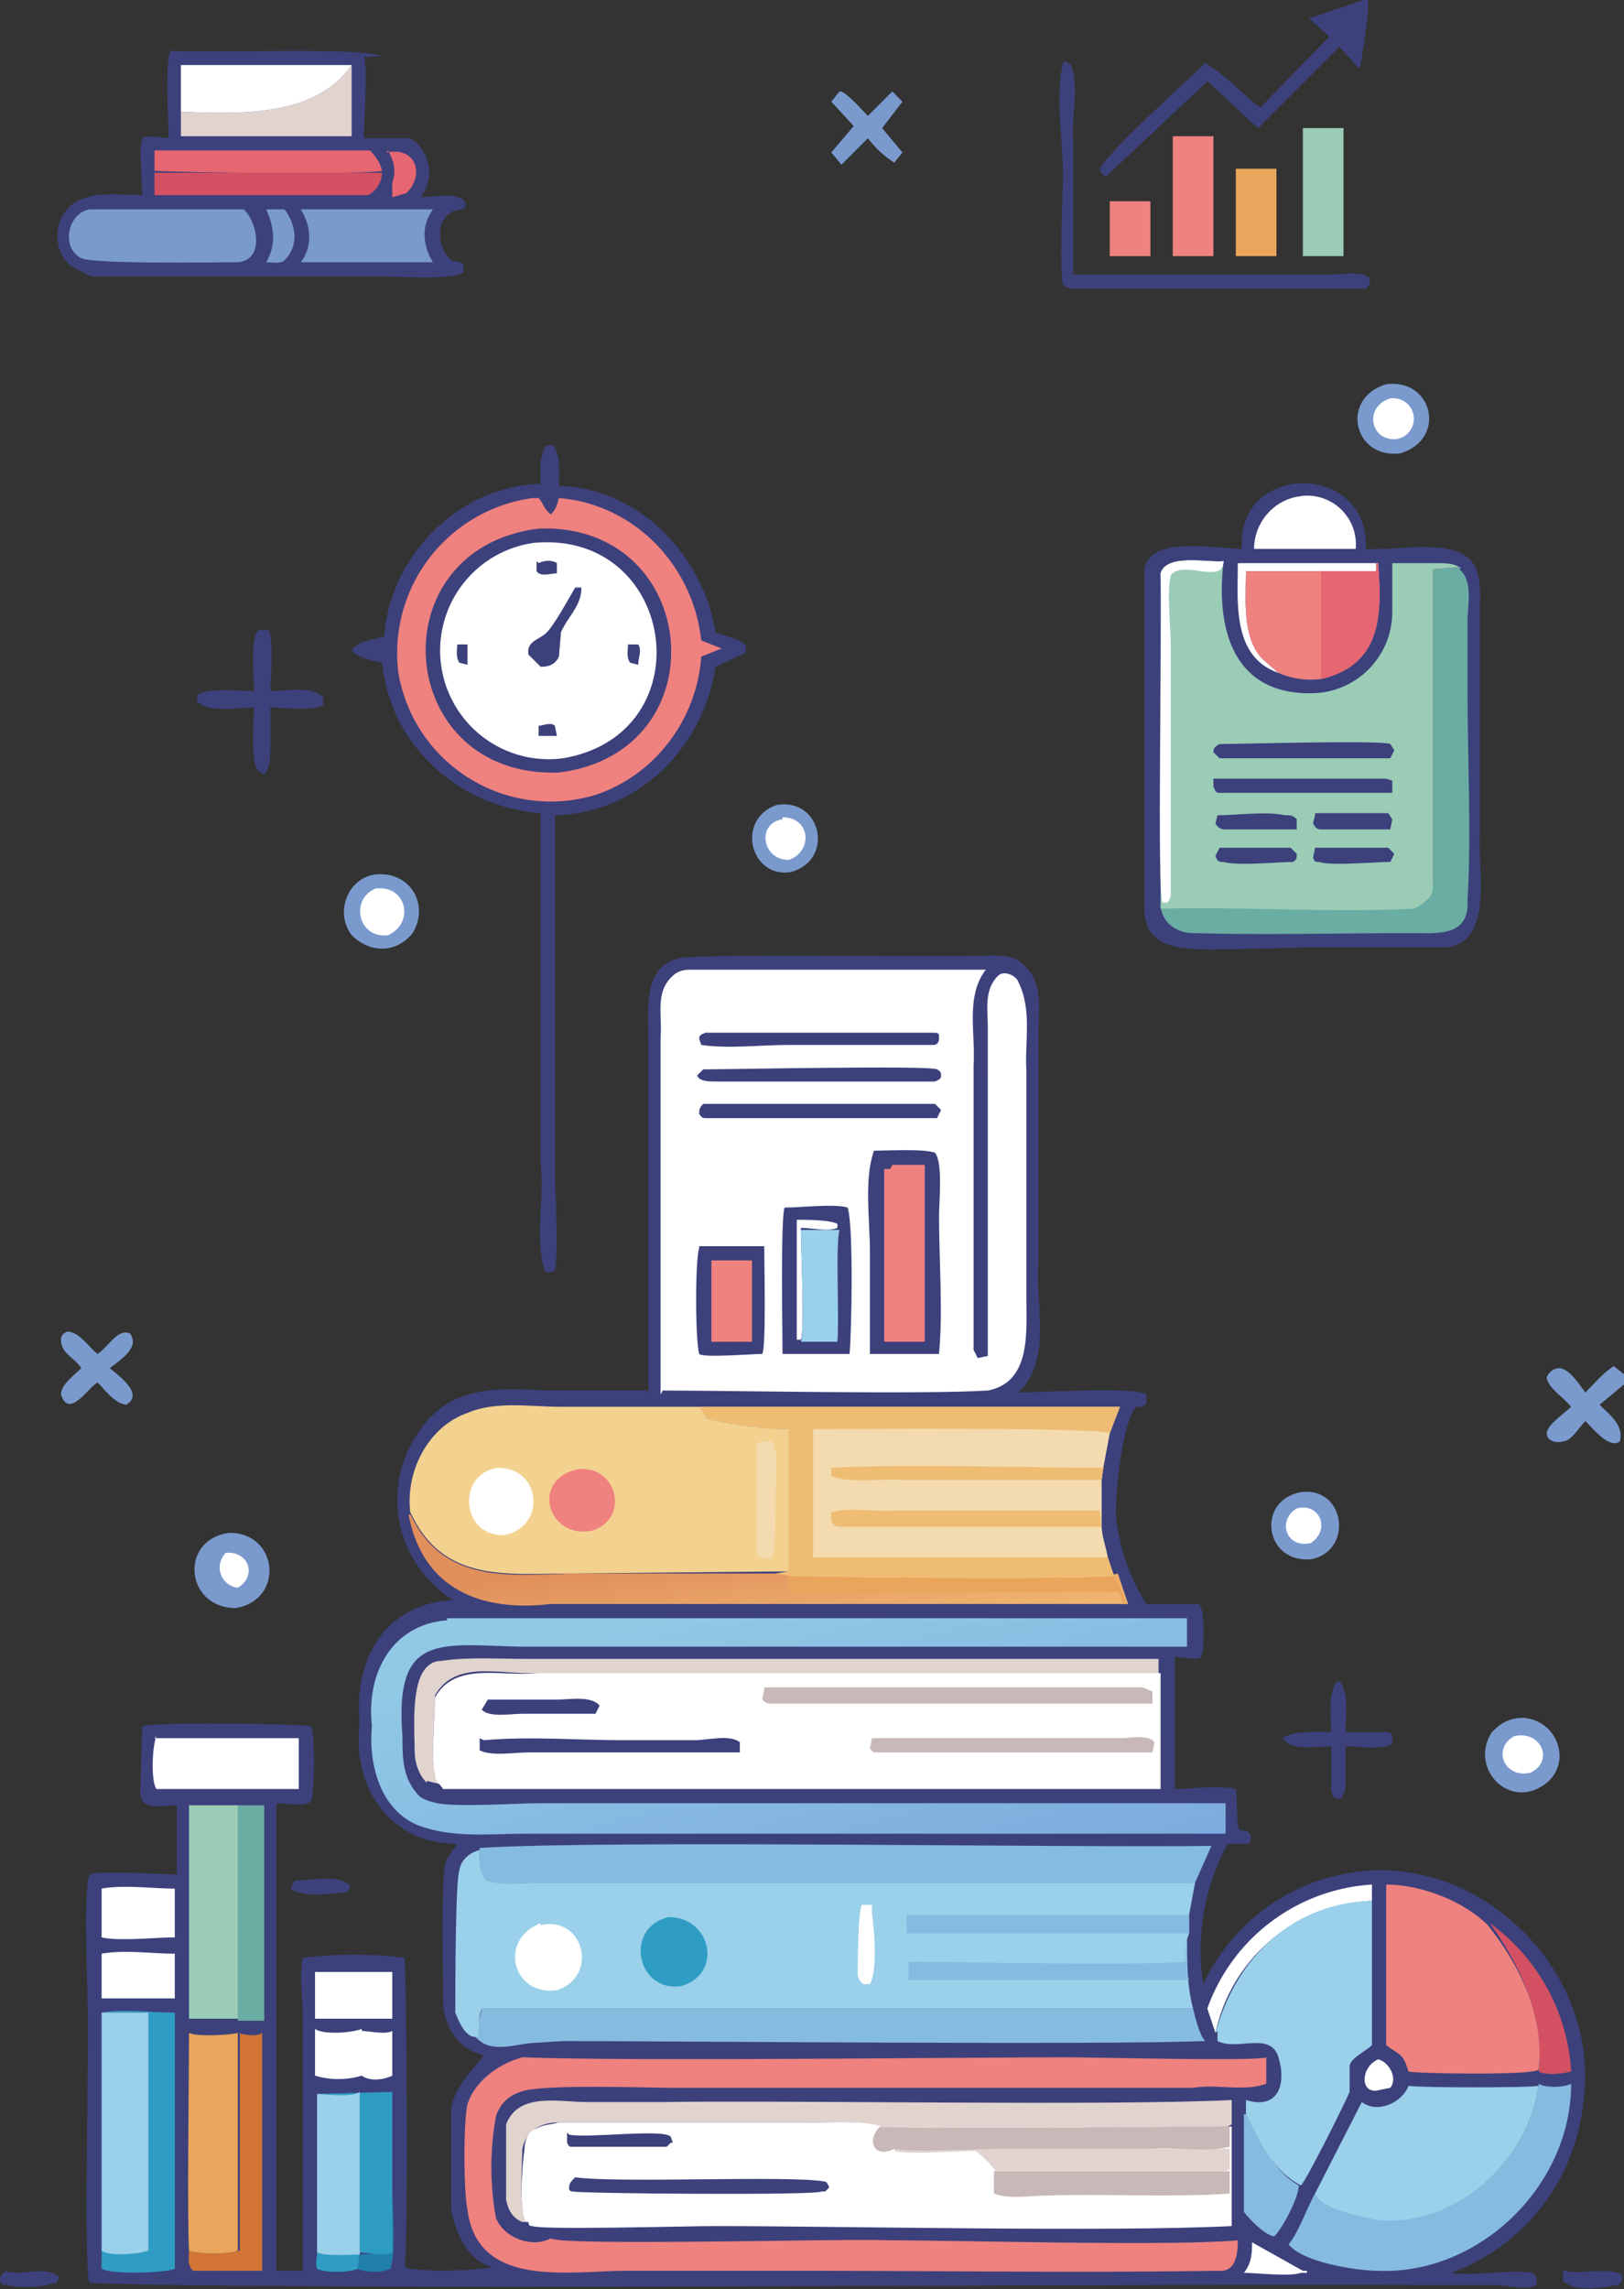 <svg xmlns="http://www.w3.org/2000/svg" data-name="Layer 1" viewBox="0 0 79.9 112.6"><rect x="0" y="0" width="79.9" height="112.6" fill="#333333" stroke="none"/><defs><linearGradient id="a" x1="457.4" x2="464.4" y1="-619.7" y2="-679.1" gradientTransform="matrix(.12 0 0 -.13 -19.8 -4.3)" gradientUnits="userSpaceOnUse"><stop offset="0" stop-color="#e08e5a"/><stop offset="1" stop-color="#f8cb7f"/></linearGradient><linearGradient id="b" x1="488.4" x2="450.9" y1="-789.4" y2="-640.5" gradientTransform="matrix(.12 0 0 -.13 -19.8 -4.3)" gradientUnits="userSpaceOnUse"><stop offset="0" stop-color="#7aa7dd"/><stop offset="1" stop-color="#91c9e5"/></linearGradient></defs><path d="M14.5 92.5c.8 0 2-.3 2.7.2 0 .2 0 .3-.2.4-.7 0-2 .3-2.7-.2l.2-.4ZM.2 111.7c.9.3 2-.3 2.7.3l-.1.3h-.1a5 5 0 0 1-2.4.1c-.2 0-.2 0-.3-.2 0-.3.1-.3.3-.5Zm76.8 0c.6.2 2.3-.2 2.8.2v.3l-.2.2c-.7.1-2 .4-2.7-.2v-.5Z" fill="#3c417c"/><path d="M54.6 9.9h2v2.7h-2V9.9Z" fill="#ef817f"/><path d="M41.4 4.5c.4.2 1 .9 1.3 1.2l1.2-1.2.5.5-1 1.3 1 1.2-.4.5a5 5 0 0 1-1.3-1.2l-1.3 1.3-.5-.6L42 6.2 40.9 5l.4-.5Z" fill="#7a9ace"/><path d="M65.5 85.2c0-.7-.2-1.9.3-2.5h.1c.5.6.3 1.7.3 2.5h2c.2 0 .2 0 .3.2v.4c-.6.3-1.6.1-2.3.1v1.2c0 .5.1 1.1-.3 1.4-.5 0-.4-.7-.4-1v-1.6c-.6 0-1.7.2-2.2-.2l-.2-.2c.6-.4 1.7-.3 2.4-.3Z" fill="#3c417c"/><path d="M3.3 65.5c.6 0 1.1.8 1.5 1.1.5-.3 1-1.3 1.6-1 .5.7-.5 1.3-1 1.7.5.4 1.7 1.3.8 1.8-.6-.1-1-.7-1.4-1.1-.5.3-1.4 1.8-1.8.6 0-.5.7-1 1-1.3-.3-.5-1-.7-1-1.4 0-.2.1-.3.3-.4Zm76.1 1.7.5.4v.5l-1.2 1c.5.5 1.2 1 1 1.8-.5.4-1.3-.6-1.7-1-.3.3-.7 1-1.1 1-.3.1-.8 0-.8-.4s.9-1 1.2-1.3c-.3-.4-1.1-.9-1.2-1.4 0-.2.3-.5.6-.5.5 0 1 .8 1.3 1.2.4-.4.9-1 1.4-1.3Z" fill="#7a9ace"/><path d="M60.8 8.3h2v4.3h-2V8.3Z" fill="#e9a55b"/><path d="M38.2 39.6c2.2-.4 2.9 2.7.7 3.3-2 .3-2.7-2.6-.7-3.3Z" fill="#7a9ace"/><path d="M38.5 40.2c1.4 0 1.5 1.7.3 2.1-1.3 0-1.6-1.8-.3-2Z" fill="#fff"/><path d="M64 73.4c2.2-.3 2.6 2.9.5 3.3-2.3.2-2.7-2.9-.5-3.3Z" fill="#7a9ace"/><path d="M63.8 74.2c1.1-.3 1.7 1 .7 1.7-1.2.3-1.7-1.1-.7-1.7Z" fill="#fff"/><path d="M68.2 18.9c2.3-.3 3 2.7.7 3.4-2.3.3-3-2.7-.7-3.4Z" fill="#7a9ace"/><path d="M68.4 19.6a1 1 0 0 1 .3 2c-1.3.1-1.6-1.6-.3-2Z" fill="#fff"/><path d="M12.7 31h.5c.3.4.1 2.5.1 3 .8 0 2-.3 2.6.3v.4c-.7.3-1.9.1-2.6.1v2c0 .5 0 .9-.3 1.3l-.3-.2c-.4-.4-.2-2.6-.2-3.1-.8 0-2.2.3-2.8-.3v-.3c.5-.4 2.2-.2 2.8-.2 0-.7-.2-2.5.2-3Z" fill="#3c417c"/><path d="M73.4 85.2c.5-.5.9-.7 1.6-.7 1.8.2 2.4 2.5.8 3.4-1.7 1-3.5-1-2.4-2.7Z" fill="#7a9ace"/><path d="M74.5 85.4c1.3-.3 2 1.2.8 1.8-1.3.3-1.9-1.2-.8-1.8Z" fill="#fff"/><path d="M17.3 46c-.9-1.2-.1-3 1.4-3 1.6 0 2.4 1.6 1.6 2.9-.8 1-2.1 1-3 .1Z" fill="#7a9ace"/><path d="M18.6 43.7c1.4-.1 1.8 1.7.5 2.3-1.5.2-1.9-1.8-.6-2.3Z" fill="#fff"/><path d="M11.3 75.4c2.4 0 2.7 3.3.3 3.7-2.5 0-2.8-3.4-.3-3.7Z" fill="#7a9ace"/><path d="M11 76.4c1.2-.2 1.7 1.1.7 1.7a1 1 0 0 1-.6-1.7Z" fill="#fff"/><path d="M57.8 6.7h1.9v5.9h-2V6.7Z" fill="#ef817f"/><path d="M64.1 6.3h2v6.3h-2V6.3Z" fill="#9accb6"/><path d="M67.3 0c.1.4-.3 2.9-.4 3.4l-1-1.1-4 4L59.4 4l-5 4.7-.3-.3c0-.6 4.4-4.5 5.2-5.3 1 .6 1.8 1.5 2.7 2.2l3.4-3.5-1-.9 3-1Z" fill="#3c417c"/><path d="m52.4 3 .3.2c.4 1.2 0 2.5.1 3.7v6.6h12.8c.5 0 1.4-.2 1.8.2 0 .2 0 .3-.2.5H53c-.3 0-.5 0-.7-.2-.2-.9 0-4.3 0-5.4 0-1.8-.4-3.8 0-5.5Zm-44-.5c2.1.1 7.4-.1 9.4.1s0 .2 0 .2h.1c.2.3 0 3.5 0 4h2.3a2 2 0 0 1 .5 2.9c.5 0 2-.3 2.2.3 0 .2 0 .2-.2.3-1.3.1-1.3 1.8-.5 2.5.2.1.5 0 .6.3v.3c-.6.4-3.1.2-4 .2H4.5l-1-.5a2 2 0 0 1-.2-2.8c.8-1 2.6-.7 3.7-.7l-.1-2.3.1-.5c.3-.2 1 0 1.3 0 0-.7-.2-3.8.1-4.3Z" fill="#3c417c"/><path d="M19 7.5c1.5-.3 1.9 1.1 1 2l-.7.2V9c.2-.6.1-1-.2-1.6Z" fill="#e66671"/><path d="M13 10.3h1c.6.8.7 1.8 0 2.5-.2.2-.6.1-.9.1.5-.9.4-1.7 0-2.6Z" fill="#7a9ace"/><path d="M7.6 7.4h10.6c.3.3.5.6.6 1-.5.2-9.9.1-11.2 0v-1Z" fill="#e66671"/><path d="M18.8 8.4c0 .6-.3 1-.7 1.2H7.6V8.5h11.2Z" fill="#d35162"/><path d="M17.3 3.2v3.5H8.9V5.5c2.8.1 6.6.3 8.4-2.3Z" fill="#e1d3ce"/><path d="M14.8 10.3h6.5c-.6.8-.5 1.8 0 2.6h-6.5c.6-.8.5-1.8 0-2.6Z" fill="#7a9ace"/><path d="M8.9 3.2h8.4c-1.8 2.6-5.6 2.4-8.4 2.3V3.2Z" fill="#fff"/><path d="M4.5 10.3H12c.7.7 1 2.5-.3 2.6-1.2 0-7.1.1-7.7-.2-1-.5-.7-2.2.4-2.4Z" fill="#7a9ace"/><path d="M26.6 23.9c0-.7-.1-1.5.3-2h.3c.4.5.3 1.3.3 2 3.9.1 7.1 3.4 7.7 7.2.4.2 1.3.3 1.5.7v.3l-1.5.7c-.6 4-3.8 7.2-7.9 7.3v17.4c0 1.1.2 4 0 5-.1 0-.3.2-.5 0-.5-1.6 0-3.6-.2-5.3V40c-4-.3-7.4-3.3-7.8-7.4-.5-.1-1-.2-1.4-.5l-.1-.1c.3-.5 1-.5 1.6-.7.3-4 3.7-7.4 7.7-7.5Z" fill="#3c417c"/><path d="M26.2 24.5h.3c.2.2.3.6.6.8.3-.3.3-.5.4-.8 3.7.3 6.6 3.3 7 7l1 .4-1 .4c-.2 3-2.2 5.8-5.2 6.8a7.6 7.6 0 0 1-9.7-6 7.7 7.7 0 0 1 6.6-8.6Z" fill="#ef817f"/><path d="M26.5 26c8-.3 9 11 1 12-8.1.3-9-11-1-12Z" fill="#3c417c"/><path d="M26.3 26.7c7-.6 8.4 9.4 1.4 10.6a5.3 5.3 0 0 1-1.4-10.6Z" fill="#fff"/><path d="M30.9 31.7h.5c.2.3 0 .6 0 1l-.4-.1c-.2-.3-.1-.6-.1-1Zm-8.4 0h.5v1l-.4-.1c-.2-.3-.1-.7-.1-1Zm4 4c.2 0 .6-.2.8 0l.1.5h-.9v-.6Zm0-8c.2-.1.6-.2.9 0v.5c-.3 0-.8.2-1-.1v-.5Zm1.9 1.2h.2v.2c-.1.8-.7 1.3-1 2l-.1 1.2c-.2.4-.5.5-.9.5l-.6-.6c-.1-.6.4-.7.8-1 .4-.3 1.2-1.8 1.5-2.3ZM61.1 27c-.3-4.3 6.3-4.3 6.1 0 1.6.1 4-.5 5.1.5.7.7.5 2 .5 2.9v10.7c-.1 1.6.7 5.2-1.6 5.5h-6.7l-4.2.1c-1.7 0-4 .2-4-2V28c.3-1.7 3.5-1 4.8-1Z" fill="#3c417c"/><path d="M61 27.7h6.8v.4h-6.5c0 1.4-.2 3.2.8 4.3l.8.7c-2.3-.8-2-3.5-2-5.4Zm3-3.3a2.4 2.4 0 0 1 2.7 2.6h-5c0-1.3 1-2.5 2.4-2.6Z" fill="#fff"/><path d="M67.8 27.7c.2 2.5.2 5-2.8 5.7a4 4 0 0 1-2.1-.3l-.8-.7c-1-1-.8-3-.8-4.3h6.5v-.4Z" fill="#ef817f"/><path d="M67.8 27.7c.2 2.5.2 5-2.8 5.7v-5.3h2.7v-.4Z" fill="#e66671"/><path d="M71.8 28c.7.6.4 1.7.4 2.6V34c0 3.4.2 6.9 0 10.3.1 1.8-1.5 1.6-2.8 1.6-3.5 0-7.3.1-10.7 0-.8 0-1.5-.5-1.6-1.3 4.2-.2 8.4.1 12.6 0 .4-.3.7-.6.8-1.1V28l1.4-.1Z" fill="#6aada2"/><path d="M57.1 28.2c.3-1 2.4-.5 3.1-.6-.4 3.4.5 6.6 4.4 6.5a4 4 0 0 0 3.9-4v-2.4h2c.6 0 1 0 1.3.2l-1.3.1v15.7c0 .4-.4.7-.9 1-4.1.2-8.3-.1-12.5 0V28.3Z" fill="#9accb6"/><path d="M64.7 40h3.6l.2.3-.1.5H65c-.2 0-.3-.1-.4-.3l.1-.4Zm0 1.7h3.6l.3.3-.2.4c-.8 0-2.9.2-3.5 0-.2 0-.2 0-.3-.2l.1-.5Zm-4.8 0h3.6l.3.3c0 .2 0 .3-.2.4-.7 0-2.7.2-3.4 0-.2 0-.3 0-.4-.3l.2-.4Zm0-1.6c1 0 2.4-.2 3.3 0 .3 0 .4 0 .6.2v.5h-3.5a.5.5 0 0 1-.5-.3l.1-.4Zm0-1.8h8.3l.3.1v.6H60c-.2 0-.2-.1-.3-.3v-.4Zm0-1.7c1 0 8.2-.2 8.5 0l.2.3-.2.4H60l-.3-.3c0-.2.1-.3.3-.4Z" fill="#3c417c"/><path d="M57.1 28.2c.3-1 2.4-.5 3.1-.6 0 1.2-2-.1-2.6.7-.2.9 0 2.5 0 3.4v12.4c-.1.1 0 .2-.2.3h-.2c-.3-.3 0-14.3-.1-16.2Z" fill="#fff"/><path d="M31.9 68.5V51.2c0-1.6-.3-3.8 1.7-4.1 3.1-.2 11.9 0 15.1-.1.7 0 1.3 0 1.8.6.8.8.6 2 .6 3.1V62c-.2 2.2.7 4.9-1 6.5.7 0 6-.3 6.3.1v.4c-.1.2-.3.2-.5.2-.7.8-1 4.1-1 5.3a10 10 0 0 0 1.5 4.4H59c.3.4.2 1.7.2 2.2l-.1.4c-.2.2-1 0-1.3 0V88c1 0 2.1-.2 3 0 .1.4 0 2 .2 2l.4.1c.2.1.2.5 0 .6h-1a10.9 10.9 0 0 0-1.2 6.9 9.7 9.7 0 0 1 9-5.6c5.7.2 10.5 5.6 9.7 11.4a10 10 0 0 1-6.5 8.4c1.2.2 2.8-.2 4 0l.2.2v.4c-.6.3-1.3 0-2 0h-4c-10.6-.1-54 .3-65.2-.1-.3-.7 0-11.8-.1-13.9 0-1.2-.2-5.4.1-6.2.5-.2 3.5 0 4.3 0v-3.4c-.6 0-1.8.3-1.8-.6l.1-3.3c1.1-.2 7.5-.1 8.3 0 .2.5.2 3 0 3.7-.3.3-1.3.1-1.7.1v23h1.3V99.2c0-1-.2-2 0-2.9a21 21 0 0 1 5 0c.1.5.2 14.6 0 15.2.5.3 3.8.2 4.3 0-1.2-.3-1.8-1.7-2-2.8v-5c.2-1.1 1-1.8 1.6-2.6-1.3-.3-2-1.5-2-2.7 0-1.1-.1-6 .1-6.7.1-.4.4-.7.6-1-3.4 0-5.2-2.9-4.8-6-.3-3.2 1.3-5.8 4.6-6a5.8 5.8 0 0 1-1.6-8.4c.3-.5.7-.8 1.2-1.2 1.5-.9 3.2-.8 4.9-.7h5Z" fill="#3c417c"/><path d="M19.3 110.8v-3.2c0 .9.2 3.3-.1 4-.4.2-1.2.2-1.6 0l.1-.7 1.5-.1Z" fill="#2080ab"/><path d="M17.6 110.8h.1l-.1.8c-.4.2-1.7.2-2 0-.1-.3 0-.5 0-.8.3.2 1.5.1 2 0Z" fill="#2f9dc3"/><path d="M67.8 101.3c.5.1 1 .9.6 1.4l-.5.1c-1 .3-1-1.1-.1-1.5Zm-6.2 9 2.5 1.4h.2v.1H64c-.5.2-2.2 0-2.8 0 .4-.5.4-1 .4-1.6Z" fill="#fff"/><path d="M73.3 94.6a9.7 9.7 0 0 1 4 7.3c-.4.1-1.2.2-1.6 0 .3-2.7-.9-5.2-2.4-7.3Z" fill="#d35162"/><path d="M59.4 98.8a9.2 9.2 0 0 1 8.1-6.1v.8a8.2 8.2 0 0 0-7.7 6.5l-.4-1.2ZM5 96.1c1.2-.2 2.4 0 3.6 0v2.2H5V96Z" fill="#fff"/><path d="M61.3 104c.8 1.3 1.2 2.7 2.6 3.5 0 .6-.8 2.1-1.2 2.5-.4 0-1.2-.8-1.5-1.2V104Z" fill="#86bbe0"/><path d="M15.5 97h3.8v2.3h-3.8V97Zm2.3 2.9c.3 0 1.2.2 1.5 0v2.2c-.4.2-1.1.3-1.5 0a4 4 0 0 1-2.3 0v-2.3c.4.3 1.8.2 2.3 0ZM5 92.9c1.1-.2 2.5 0 3.6 0v2.4c-1 0-2.7.2-3.6 0V93Z" fill="#fff"/><path d="m15.6 103 3.7-.1v7.9c-.5.2-1.2 0-1.6 0V103c-.4.3-1.7.2-2.1 0Z" fill="#2f9dc3"/><path d="M11.7 88.8H13v10.6H9.3h2.4V88.7Z" fill="#6aada2"/><path d="M11.7 100c.4.1.9.2 1.2 0v11.7H9.5c-.3-.3-.2-.6-.2-1 .4.2 2 .2 2.5 0V100Z" fill="#d17435"/><path d="M15.6 103c.4 0 1.7.2 2.1-.1v8c-.5 0-1.7.1-2.1-.1v-7.9Z" fill="#9ad0ea"/><path d="M7.6 85.5h7.1V88h-7c-.3-.4-.2-2.2 0-2.6Z" fill="#fff"/><path d="M5 99c1.1-.2 2.4 0 3.6 0v12.6c-.4.2-3.1.3-3.6 0v-1c.4.4 1.8.3 2.2.1V99H5Z" fill="#2f9dc3"/><path d="M9.3 88.8h2.4v10.5H9.3V88.9Z" fill="#9accb6"/><path d="M9.3 100c.4.2 2 .1 2.4 0v10.7c-.3.2-2 .2-2.4 0-.1-1.5 0-8.9 0-10.7Z" fill="#e9a55b"/><path d="M5 99h2.3v11.7c-.5.2-2 .3-2.3 0V99Z" fill="#9ad0ea"/><path d="M21 87.7c-.4-.4-.6-1-.6-1.6 0-1-.2-3.3.6-4.1.2-.2.4-.3.7-.3 1.3-.2 2.8-.1 4.2-.1H57V86v-3.7H26.4c-1.7.1-4-.7-5 1.1 0 .9-.2 3 0 3.8 0 .3.2.5.4.6l-.8-.2Z" fill="#e1d3ce"/><path d="M75.7 102.5c.3.2 1.2.2 1.6 0 0 5-4.5 9.4-9.5 9.2-1 0-3.7-.4-4.4-1.3.5-.6.9-1.8 1.3-2.5.2.8 2.3 1.1 3 1.2 3.9.5 7.5-2.8 8-6.5Z" fill="#86bbe0"/><path d="M25.9 109.3h-.2c-.5-.2-.7-.6-.8-1.1v-3.7c.6-1.6 2.6-1.1 4-1.1h3.7c6.4-.1 21.7.2 28-.1v1.2l-.2.1c-.4 0-15.7.2-17.2 0-1-.3-2.3-.2-3.3-.2H27.5c-.9 0-1.6.4-1.8 1.3 0 .5-.2 3.3.2 3.6Z" fill="#e1d3ce"/><path d="M20.2 74.5c1.6 3.4 4.8 3 8 2.9H39c1 .2 15.3.3 16 0l.5 1.5H27.1c-3.4.4-6.3-.7-7-4.4Z" fill="url(#a)"/><path d="M54.8 77.5c.2.4.5.9.6 1.4h-.3.1c0-.2 0-.4-.2-.6H38.8v-.8c1 .1 15.3.2 16 0Z" fill="#e9a55b"/><path d="M69.3 102.6c.5.1 6 .1 6.4 0-.5 3.7-4.1 7-8 6.6-.7-.2-2.8-.5-3-1.3l2.3-4.5c.8.6 2 0 2.3-.8Z" fill="#9ad0ea"/><path d="M68.2 92.7c1.7 0 3.8.8 5 2 1.6 2 2.8 4.5 2.5 7.1-.2.3-6 .2-6.4.1l-.1-.3c-.2-.6-.5-.6-1-1v-7.9Z" fill="#ef817f"/><path d="M58.7 98.8c.1.4.3 1.3.6 1.6-5.3.2-25.8 0-31.6 0l-1.6.1c-.9.1-2 .5-2.7-.3l.3-1.4h35Z" fill="#86bbe0"/><path d="M59.8 100c1-3.7 3.8-6.4 7.7-6.5v7.1c-.3.3-1 .6-1.1 1v1.3c-.2.5-2.2 4.5-2.4 4.6-1.5-.8-2-2.2-2.7-3.5v-.7c1.6.5 2-.8 1.6-2.1-.4-1.3-2-.3-3-.8v-.5Z" fill="#9ad0ea"/><path d="M23.6 90.9c6.3-.4 29.1 0 36-.1l-.8 1.8H26.6c-.8 0-1.9.2-2.7 0-.3-.4-.3-1.2-.3-1.7Z" fill="#86bbe0"/><path d="M22 79.6h36.4V81H25.6c-4-.1-6.2-.7-5.8 4.4 0 1 0 2 .7 2.8.2.3.6.4 1 .5 1 .2 4 0 5 0h33.8v1.5H25.8c-1.6 0-3.3.2-4.9-.3-2.1-.6-2.8-3-2.6-5-.3-2.6 1-5 3.7-5.2Z" fill="url(#b)"/><path d="M25.8 101.2c5.3.2 21 0 26.7 0 1.5 0 9.3.2 9.8 0v1.3c-1.1.4-2.4 0-3.6.2H33.2c-1.5 0-6.6-.2-7.6.2-.6.2-1 .6-1.2 1.2a14 14 0 0 0 0 5c.4 1 1.8 1.5 2.7 1 .5.4 14.7 0 16.6.1 3.7 0 13.8.3 17.2 0 0 .7-.1 1.6-1 1.5-6.9.1-13.7 0-20.5 0h-8.6c-2.8 0-7.3.9-7.8-3-.2-1-.2-4.3 0-5.2.4-1.2 1.6-2 2.7-2.3h.1Z" fill="#ef817f"/><path d="M34.4 69.2h20.7l-.5 1.3-.3 1.6-.1.7V75c0 .6.2 1 .3 1.6l.3.9c-.7.2-15 .1-16 0l-.6-.1.6-.1v-7c-1.3 0-2.7-.2-4-.5l-.4-.6Z" fill="#f3dbaf"/><path d="m54.3 72.1-.1.7h-9.8c-1-.1-2.6.2-3.5-.2v-.4c3.9-.2 9.5 0 13.4 0Zm-.1 3H41.3c-.2 0-.3-.1-.4-.3v-.4c.9-.3 2.2 0 3.2-.1h10l.1.8Z" fill="#efbc74"/><path d="M34.4 69.2h20.7l-.5 1.3c-.5-.3-13-.2-14.6-.2v6.3h14.5l.3.9c-.7.2-15 .1-16 0l-.6-.1.6-.1v-7c-1.3 0-2.7-.2-4-.5l-.4-.6Z" fill="#efbc74"/><path d="M20.2 74.5c-.3-2 .8-4.3 2.8-5 1.4-.6 3.1-.3 4.6-.3h6.8l.4.6c1.3.3 2.7.5 4 .5v7h-.6l-10 .1c-3.2 0-6.4.5-8-3Z" fill="#f3d18f"/><path d="M37.4 70.9h.6c.2.4.2.8.2 1.1l-.1 4.3-.2.4-.6-.1-.1-.2v-5c0-.3.1-.4.2-.5Z" fill="#f3dbaf"/><path d="M28.3 72.3c2-.4 2.8 2.4.8 3-2.1.4-3-2.4-.8-3Z" fill="#ef817f"/><path d="M24.5 72.2c2.1 0 2.4 2.8.4 3.3-2.2.2-2.5-3-.4-3.3Zm1.4 37.1c-.4-.3-.2-3-.1-3.5 0-.5.2-1 .6-1.1.3-.2.8-.2 1.1-.3H40c1 0 2.4-.1 3.4.2 1.4.2 16.8 0 17 0h.2v4.9c-6 .3-19.3 0-25.4 0-1.4 0-8.6.2-9 0-.1 0-.2 0-.2-.2Z" fill="#fff"/><path d="M28 105c.8.2 4.6-.3 5 .1l.1.3H33l-.2.2h-4.6c-.2 0-.2 0-.3-.2v-.5Zm.3 2.1c2.2.3 10.4-.1 12.2.2.2 0 .2.1.3.3l-.2.2h-.2c-.2.2-11.9.1-12.2 0-.2 0-.2-.1-.2-.2 0-.2.1-.3.3-.5Z" fill="#3c417c"/><path d="M60.5 106.7v1.2c-2.6.2-6.4 0-9 .1-.9 0-1.8.2-2.6-.1v-1.1h11.6Z" fill="#c8b8b7"/><path d="M44 105.7c.6.2 4.5 0 5.5 0h11v1l-.2.1H49a6 6 0 0 0-1-1c-.6 0-3.5.2-4 0Z" fill="#e1d3ce"/><path d="M60.5 104.5v1.1c-1.2.3-2.6 0-3.8.1h-7.2c-1 0-5 .2-5.5 0-1 .5-1.4-.4-.7-1.1 1.4.2 16.8 0 17 0h.2Z" fill="#c8b8b7"/><path d="M21.4 83.5c1-1.8 3.3-1 5-1.2h30.7V88H21.8c-.2-.3-.4-.4-.4-.7-.2-.8 0-3 0-3.8Z" fill="#fff"/><path d="M24 83.6h3.5c.5 0 1.6-.2 2 .3l-.2.4h-3.6c-.6 0-1.6.2-2-.2l.3-.5Zm-.2 2c2.3-.2 4.6 0 6.9 0h3.5c.6 0 1.7-.3 2.2.1v.5H26c-.7 0-1.8.2-2.4-.1v-.6Z" fill="#3c417c"/><path d="M43 85.5h12.2c.4 0 1.3-.2 1.6.2l-.1.5H43.1c-.2 0-.2-.1-.3-.2l.1-.5ZM37.6 83h18.6l.5.2v.6H38c-.2 0-.3 0-.5-.2l.1-.5Z" fill="#c8b8b7"/><path d="M23.4 100.2c-.5 0-.8-.7-1-1.2 0-.9 0-6.5.2-7 .1-.6.6-.9 1-1 0 .4 0 1.2.3 1.5.8.3 1.9.1 2.7.1h32.2l-.3 1.6v.9l-.1.3c0 1.1 0 2.3.3 3.4h-35c-.2.5-.1 1-.2 1.4h-.1Z" fill="#9ad0ea"/><path d="M42.4 93.7h.5v.4c.1.7.3 2.8-.1 3.5h-.3c-.2-.1-.2-.2-.3-.4 0-.5 0-3.1.2-3.5Zm-15.8 1c2.1-.5 2.9 2.5.8 3.2-2.2.3-2.9-2.5-.8-3.3Z" fill="#fff"/><path d="M32.9 94.3c2.1 0 2.7 2.8.6 3.4-2.2.3-2.8-2.9-.6-3.4Z" fill="#2f9dc3"/><path d="M58.5 94.2v.9H44.6v-.9h13.8Zm-.2 2.3v-1.1c.1.7 0 1.4.2 2H44.7v-.9c2.9 0 10.8.2 13.6 0Z" fill="#86bbe0"/><path d="M32.5 68.6V51c.1-1-.3-2.2.6-3 .2-.2.5-.3.8-.3h14.6c-1 1.3-.5 3.1-.6 4.7v14l.2.4.5-.1V50.5c0-.8-.2-1.8.5-2.5.3-.3.9 0 1 .3.7 1.4.3 3 .4 4.4V64c0 1.6.2 4-1.9 4.4-3.4.2-12.5 0-16 0Z" fill="#fff"/><path d="M34.7 50.8H46c.2 0 .2.1.2.2 0 .2 0 .3-.2.4h-7.2c-1.4 0-2.9.2-4.3 0l-.1-.3c0-.2.1-.2.3-.3Zm0 1.8c1.3 0 11-.2 11.4 0 .2.1.2.2.2.3 0 .2-.1.2-.3.3H35.2c-.3 0-.8 0-.9-.3l.3-.3Zm-.2 1.7H46l.3.3-.2.4H34.7c-.2 0-.2-.1-.3-.2 0-.2 0-.3.2-.5Zm-.1 7h3.2c0 .9.1 5-.1 5.3-.5 0-2.9.2-3.1 0-.2-.7-.2-4.7 0-5.2Z" fill="#3c417c"/><path d="M35 62h2v4h-2v-4Z" fill="#ef817f"/><path d="M38.6 59.4c.8 0 2.5-.2 3.1 0 .3.8.2 6.1.1 7.2h-3.3c0-.9-.1-6.7.1-7.2Z" fill="#3c417c"/><path d="M39.2 60c.5 0 1.6 0 2 .2v.2c-.5.2-1.2 0-1.8 0 0 .8.2 5.1 0 5.5h-.2v-5.8Z" fill="#fff"/><path d="M39.4 60.5h1.9c-.2.8 0 4.3-.1 5.5h-1.8c.2-.5 0-4.8 0-5.5Z" fill="#9ad0ea"/><path d="M43 56.6c.8 0 2.4-.1 3 .1.4.5.2 2.4.2 3.1 0 2.3.2 4.6 0 6.8h-3.4v-5c0-1.6-.3-3.6.2-5Z" fill="#3c417c"/><path d="M43.9 57.3h1.6V66h-2v-8.5h.3Z" fill="#ef817f"/></svg>